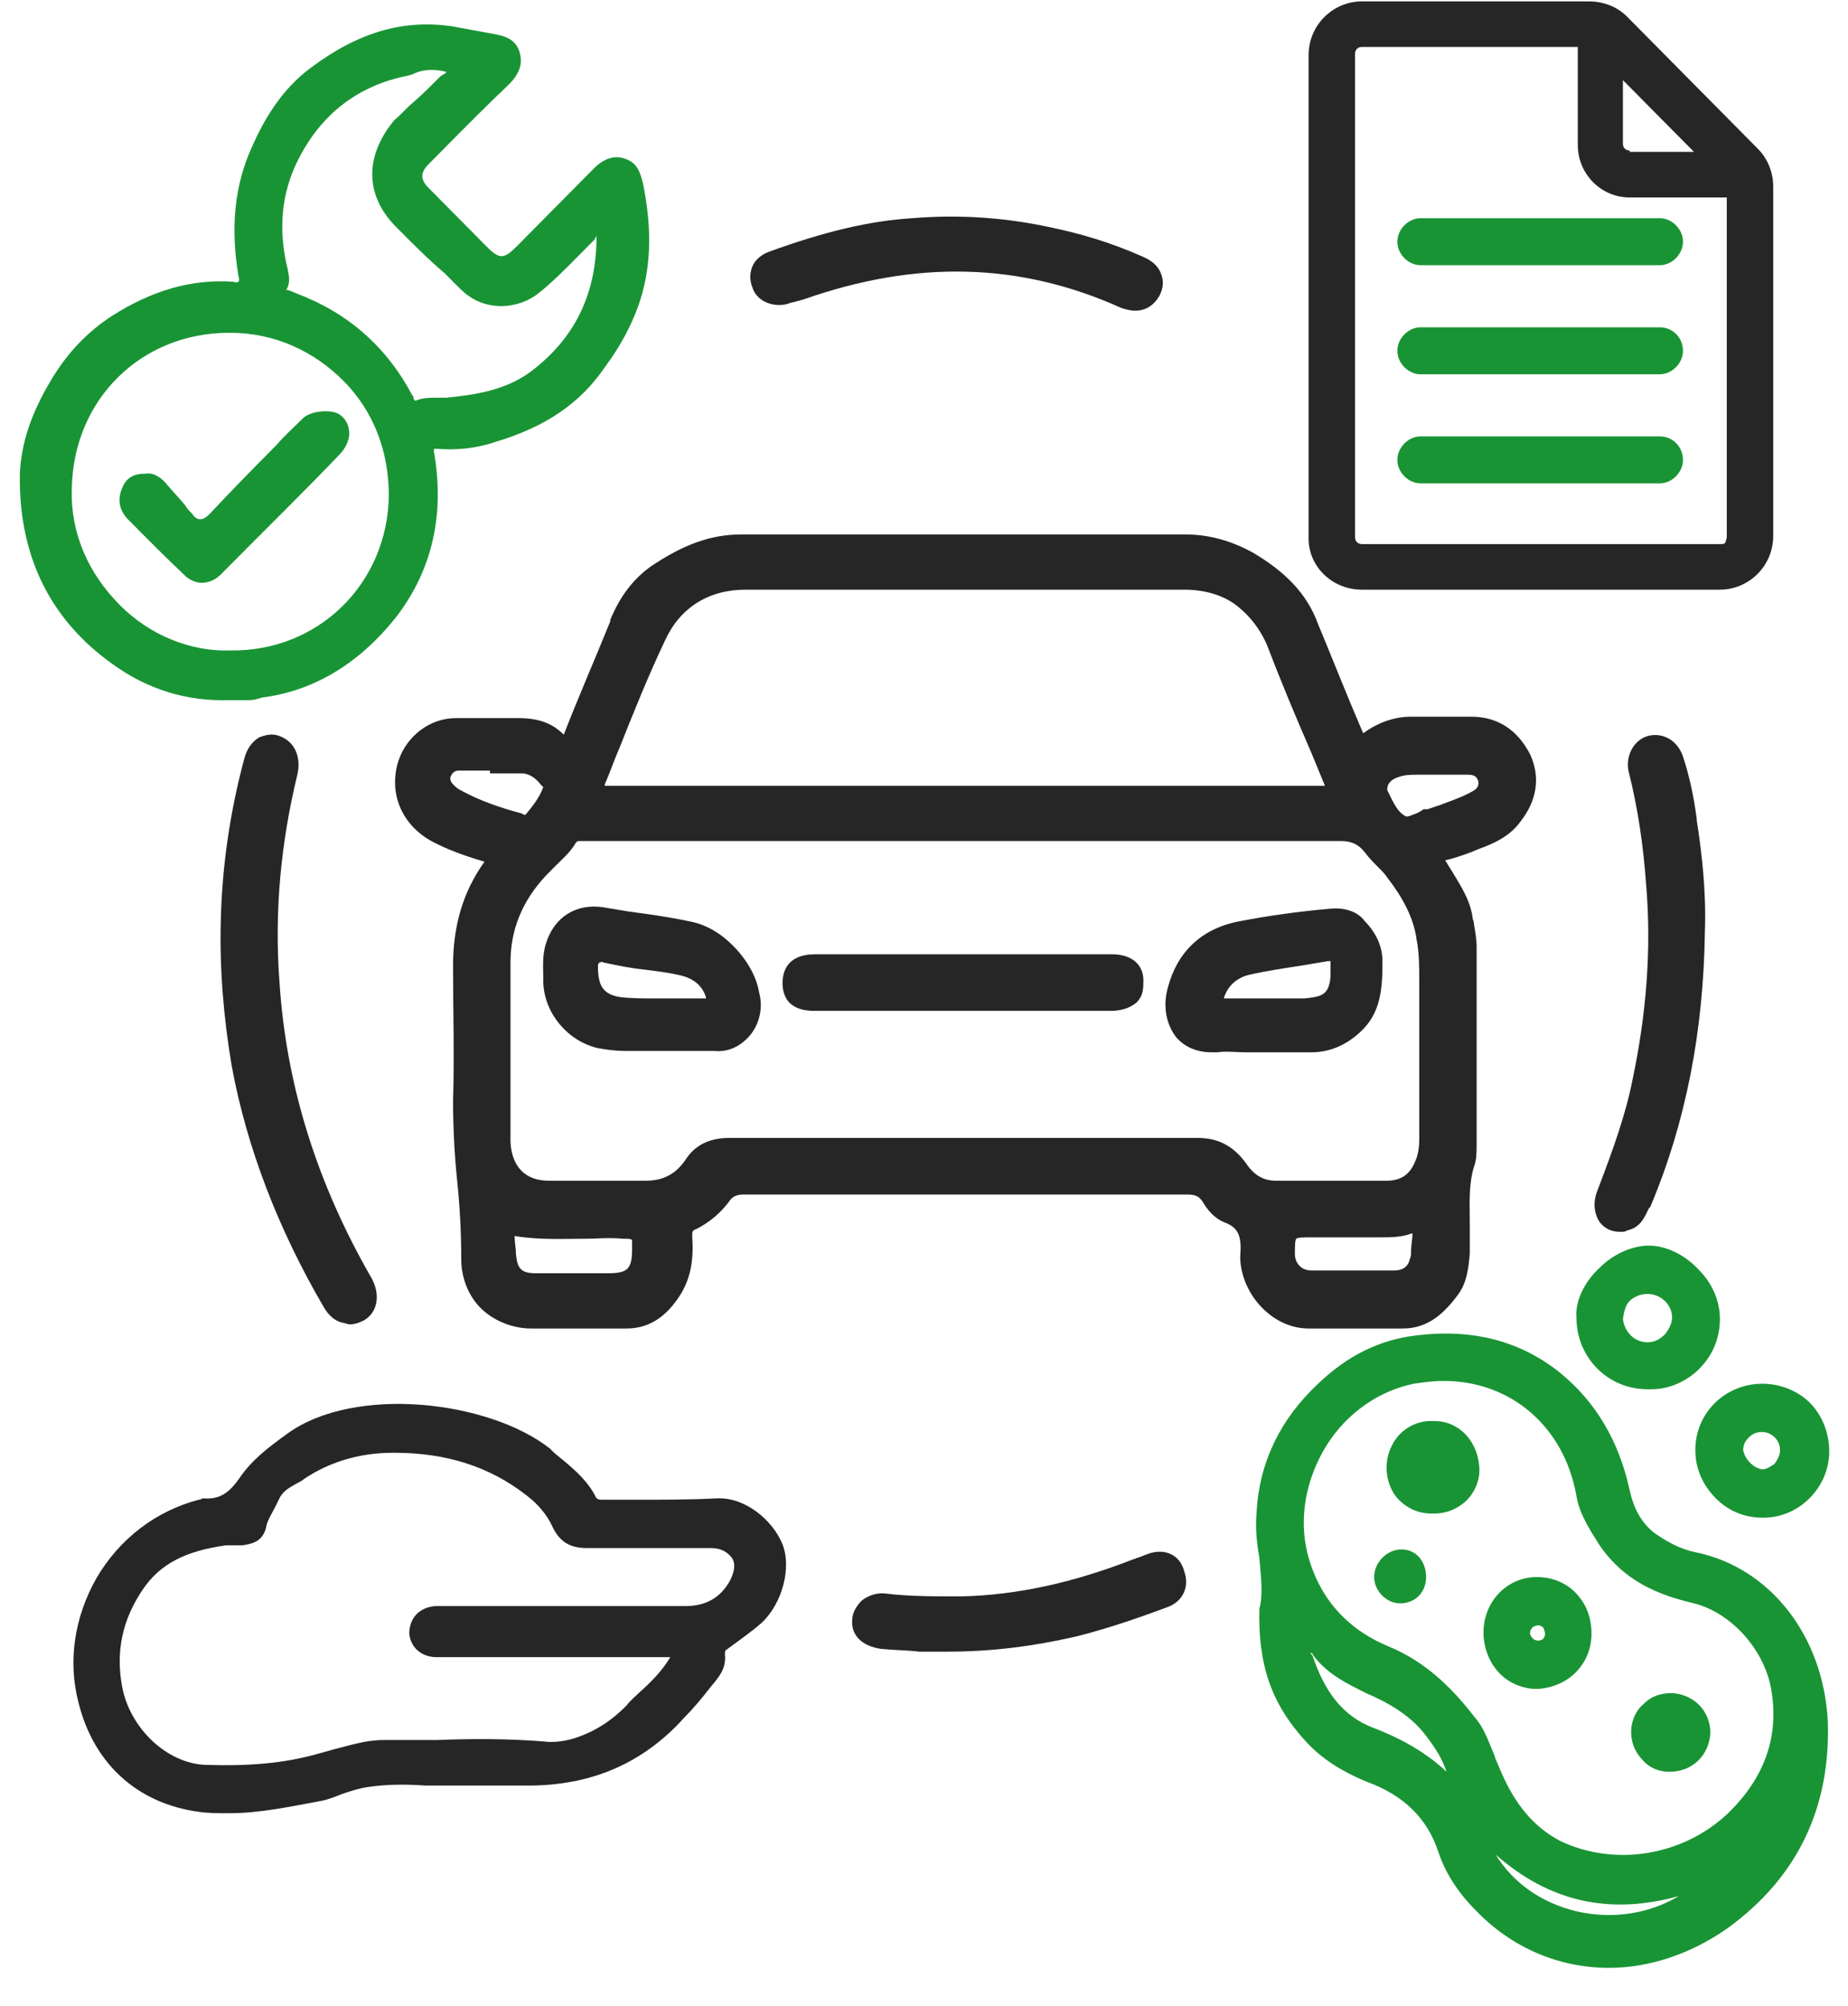 <?xml version="1.0" encoding="UTF-8"?>
<svg xmlns="http://www.w3.org/2000/svg" width="47" height="51" viewBox="0 0 47 51" fill="none">
  <path d="M34.637 14.993H43.743C44.473 14.993 45.098 14.396 45.098 13.624V4.74C45.098 4.389 44.959 4.038 44.716 3.792L41.379 0.421C41.136 0.176 40.789 0.035 40.406 0.035H34.637C33.907 0.035 33.281 0.632 33.281 1.405V13.694C33.281 14.396 33.872 14.993 34.637 14.993ZM41.449 5.021H43.917V13.659C43.917 13.694 43.882 13.764 43.882 13.799C43.847 13.834 43.812 13.834 43.743 13.834H34.637C34.532 13.834 34.463 13.764 34.463 13.659V1.369C34.463 1.264 34.532 1.194 34.637 1.194H40.128V3.687C40.128 4.424 40.719 5.021 41.449 5.021ZM41.449 3.827C41.345 3.827 41.275 3.757 41.275 3.652V2.037L43.083 3.862H41.449V3.827Z" fill="#272627"></path>
  <path d="M35.539 6.145C35.539 6.461 35.817 6.743 36.13 6.743H42.212C42.525 6.743 42.803 6.461 42.803 6.145C42.803 5.829 42.525 5.548 42.212 5.548H36.13C35.817 5.548 35.539 5.829 35.539 6.145Z" fill="#199435"></path>
  <path d="M42.212 8.322H36.13C35.817 8.322 35.539 8.603 35.539 8.919C35.539 9.235 35.817 9.516 36.13 9.516H42.212C42.525 9.516 42.803 9.235 42.803 8.919C42.803 8.603 42.56 8.322 42.212 8.322Z" fill="#199435"></path>
  <path d="M42.212 11.096H36.13C35.817 11.096 35.539 11.377 35.539 11.693C35.539 12.009 35.817 12.29 36.13 12.29H42.212C42.525 12.29 42.803 12.009 42.803 11.693C42.803 11.377 42.56 11.096 42.212 11.096Z" fill="#199435"></path>
  <path d="M2.868 16.889C3.737 17.521 4.745 17.837 5.823 17.802C5.857 17.802 5.892 17.802 5.962 17.802C6.066 17.802 6.136 17.802 6.24 17.802H6.275C6.379 17.802 6.448 17.802 6.553 17.767C6.587 17.767 6.657 17.732 6.692 17.732C8.012 17.556 9.159 16.854 10.098 15.66C11.001 14.466 11.314 13.062 11.036 11.482C11.036 11.447 11.036 11.412 11.036 11.412C11.036 11.412 11.036 11.412 11.106 11.412C11.592 11.447 12.079 11.412 12.6 11.236C13.886 10.85 14.755 10.253 15.381 9.34C15.798 8.778 16.041 8.287 16.215 7.83C16.562 6.882 16.597 5.864 16.354 4.67C16.284 4.389 16.215 4.143 15.902 4.038C15.624 3.933 15.346 4.038 15.103 4.284C14.616 4.775 14.129 5.267 13.643 5.758L13.156 6.25C12.809 6.601 12.704 6.601 12.357 6.25L11.801 5.688C11.488 5.372 11.21 5.091 10.897 4.775C10.689 4.565 10.689 4.389 10.897 4.178L11.279 3.792C11.835 3.23 12.392 2.669 12.948 2.142C13.191 1.896 13.295 1.65 13.226 1.369C13.156 1.089 12.982 0.948 12.635 0.878C12.253 0.808 11.87 0.737 11.488 0.667C10.271 0.492 9.125 0.808 7.908 1.721C7.143 2.282 6.692 3.09 6.414 3.722C5.962 4.705 5.857 5.794 6.066 7.023C6.101 7.128 6.066 7.163 6.066 7.163C6.066 7.163 6.031 7.198 5.927 7.163C4.884 7.093 3.876 7.374 2.834 8.041C2.243 8.427 1.722 8.954 1.304 9.656C0.818 10.463 0.54 11.236 0.505 12.044C0.47 14.08 1.235 15.73 2.868 16.889ZM1.826 12.43C1.861 10.148 3.598 8.462 5.823 8.462H5.857C6.97 8.462 7.978 8.919 8.742 9.691C9.507 10.463 9.889 11.482 9.889 12.605C9.854 14.853 8.082 16.573 5.857 16.538C4.85 16.573 3.807 16.152 3.042 15.379C2.243 14.572 1.791 13.553 1.826 12.43ZM10.028 5.723C10.48 6.18 10.897 6.601 11.314 6.952C11.384 7.023 11.488 7.128 11.557 7.198C11.662 7.303 11.801 7.444 11.905 7.514C12.426 7.9 13.191 7.865 13.712 7.444C14.06 7.163 14.373 6.847 14.685 6.531C14.825 6.39 14.964 6.25 15.103 6.11C15.137 6.074 15.137 6.039 15.172 6.004C15.172 7.479 14.616 8.603 13.504 9.445C12.844 9.937 12.044 10.042 11.349 10.112C11.279 10.112 11.21 10.112 11.106 10.112C10.932 10.112 10.758 10.112 10.584 10.183H10.55C10.55 10.183 10.515 10.148 10.515 10.112C10.515 10.077 10.515 10.077 10.48 10.042C9.889 8.919 8.986 8.076 7.839 7.584C7.7 7.514 7.561 7.479 7.422 7.409L7.317 7.374H7.282C7.387 7.198 7.352 7.023 7.317 6.847C7.074 5.864 7.143 4.916 7.595 4.038C8.186 2.879 9.125 2.177 10.341 1.931C10.376 1.931 10.445 1.896 10.48 1.896L10.55 1.861C10.793 1.756 11.071 1.756 11.349 1.826C11.349 1.861 11.314 1.861 11.279 1.896C11.245 1.896 11.245 1.931 11.21 1.931C11.001 2.142 10.758 2.388 10.515 2.598C10.341 2.739 10.202 2.914 10.028 3.055C9.298 3.933 9.264 4.916 10.028 5.723Z" fill="#199435"></path>
  <path d="M43.116 39.466C42.768 39.396 42.42 39.221 42.073 38.975C41.76 38.729 41.552 38.378 41.447 37.886C41.169 36.622 40.578 35.639 39.675 34.902C38.667 34.094 37.45 33.778 36.025 33.954C35.087 34.059 34.253 34.48 33.523 35.183C32.585 36.06 32.029 37.149 31.959 38.448C31.924 38.834 31.959 39.221 32.029 39.607C32.063 40.063 32.133 40.52 32.029 40.906C31.994 42.346 32.341 43.329 33.21 44.277C33.627 44.733 34.149 45.049 34.739 45.295C35.713 45.646 36.303 46.243 36.581 47.086C36.755 47.612 37.068 48.104 37.52 48.56C38.458 49.544 39.675 50.035 40.926 50.035C41.934 50.035 43.011 49.684 43.95 49.017C45.688 47.753 46.556 45.997 46.487 43.785C46.383 41.608 45.027 39.853 43.116 39.466ZM38.145 44.979C38.111 44.874 38.041 44.768 38.007 44.628C37.867 44.312 37.763 43.961 37.52 43.68C37.033 43.048 36.338 42.275 35.295 41.854C34.218 41.398 33.523 40.59 33.245 39.466C33.036 38.589 33.21 37.605 33.731 36.763C34.253 35.92 35.087 35.358 35.956 35.183C36.199 35.148 36.443 35.112 36.686 35.112H36.721C38.424 35.112 39.779 36.271 40.092 38.027C40.161 38.483 40.439 38.904 40.683 39.291C41.308 40.204 42.177 40.555 43.081 40.766C44.054 41.011 44.923 41.994 45.062 43.048C45.236 44.206 44.853 45.225 43.95 46.103C42.803 47.191 41.065 47.472 39.675 46.805C39.014 46.454 38.528 45.892 38.145 44.979ZM33.349 42.029C33.349 42.029 33.384 42.029 33.384 42.065C33.731 42.556 34.253 42.802 34.739 43.048C35.226 43.258 35.852 43.575 36.269 44.136C36.512 44.452 36.686 44.733 36.79 45.049C36.199 44.487 35.469 44.136 34.913 43.926C34.183 43.645 33.697 43.048 33.384 42.1C33.349 42.065 33.314 42.029 33.349 42.029ZM42.699 48.209C41.934 48.666 40.995 48.806 40.092 48.596C39.223 48.385 38.493 47.893 38.041 47.156C39.397 48.35 40.926 48.701 42.699 48.209Z" fill="#199435"></path>
  <path d="M18.229 38.097C17.568 38.132 16.873 38.132 16.213 38.132C15.935 38.132 15.657 38.132 15.379 38.132H15.344C15.24 38.132 15.17 38.132 15.135 38.027C14.892 37.57 14.475 37.254 14.093 36.938L13.989 36.833C12.424 35.604 9.018 35.218 7.315 36.447C6.829 36.798 6.412 37.114 6.099 37.57C5.856 37.921 5.612 38.132 5.195 38.097C5.16 38.097 5.126 38.097 5.091 38.132H5.056C3.979 38.413 3.04 39.115 2.449 40.133C1.893 41.117 1.72 42.24 1.998 43.294C2.38 44.839 3.492 45.857 5.056 46.067C5.299 46.103 5.543 46.103 5.821 46.103C6.62 46.103 7.42 45.927 8.184 45.786C8.358 45.751 8.532 45.681 8.706 45.611C8.914 45.541 9.123 45.471 9.366 45.435C9.852 45.365 10.339 45.365 10.826 45.4C11.139 45.4 11.451 45.4 11.729 45.4C11.938 45.4 12.112 45.4 12.285 45.4C12.668 45.4 13.05 45.4 13.432 45.4C15.031 45.4 16.352 44.839 17.395 43.68C17.638 43.434 17.846 43.188 18.09 42.872C18.298 42.626 18.472 42.416 18.437 42.065C18.437 41.994 18.437 41.959 18.507 41.924C18.785 41.714 19.098 41.503 19.376 41.257C19.897 40.766 20.14 39.853 19.897 39.256C19.654 38.659 18.959 38.062 18.229 38.097ZM11.243 40.836C11.173 40.836 11.139 40.836 11.069 40.836C10.652 40.871 10.409 41.152 10.409 41.538C10.443 41.889 10.721 42.135 11.104 42.135C12.563 42.135 13.989 42.135 15.448 42.135H17.047C16.838 42.486 16.56 42.767 16.282 43.013C16.178 43.118 16.039 43.223 15.935 43.364C15.553 43.75 15.135 44.031 14.579 44.206C14.336 44.277 14.058 44.312 13.815 44.277C12.911 44.206 12.007 44.206 11.104 44.242C10.652 44.242 10.2 44.242 9.748 44.242C9.296 44.242 8.879 44.382 8.462 44.487C8.323 44.523 8.219 44.558 8.08 44.593C7.211 44.839 6.307 44.909 5.23 44.874C4.257 44.839 3.318 43.961 3.11 42.907C2.936 41.994 3.11 41.187 3.631 40.414C4.083 39.747 4.743 39.431 5.751 39.291C5.786 39.291 5.821 39.291 5.856 39.291C5.89 39.291 5.925 39.291 5.96 39.291C6.029 39.291 6.099 39.291 6.168 39.291C6.377 39.256 6.655 39.221 6.759 38.869C6.794 38.659 6.898 38.518 7.002 38.308C7.037 38.237 7.072 38.167 7.107 38.097C7.211 37.886 7.385 37.816 7.559 37.711C7.628 37.676 7.698 37.641 7.732 37.605C8.358 37.184 9.123 36.938 9.992 36.938C9.992 36.938 9.992 36.938 10.026 36.938C11.347 36.938 12.459 37.289 13.398 38.027C13.676 38.237 13.919 38.518 14.058 38.834C14.232 39.185 14.475 39.361 14.927 39.361C15.831 39.361 16.734 39.361 17.603 39.361H18.09C18.333 39.361 18.507 39.466 18.611 39.607C18.715 39.747 18.68 39.958 18.576 40.169C18.333 40.625 17.951 40.836 17.429 40.836C15.97 40.836 14.475 40.836 13.015 40.836H11.277H11.243Z" fill="#272627"></path>
  <path d="M40.093 33.497C40.093 34.516 40.892 35.323 41.9 35.323C41.935 35.323 41.97 35.323 42.005 35.323C42.422 35.323 42.839 35.148 43.152 34.867C43.534 34.516 43.742 34.059 43.742 33.532C43.742 33.111 43.569 32.654 43.221 32.303C42.874 31.917 42.387 31.671 41.935 31.671C41.518 31.671 41.032 31.882 40.684 32.233C40.302 32.584 40.058 33.076 40.093 33.497ZM41.449 33.076C41.553 32.971 41.727 32.9 41.9 32.9C42.248 32.9 42.526 33.181 42.526 33.497C42.526 33.638 42.457 33.778 42.352 33.919C42.213 34.059 42.074 34.129 41.9 34.129C41.553 34.129 41.31 33.848 41.275 33.532C41.31 33.322 41.344 33.181 41.449 33.076Z" fill="#199435"></path>
  <path d="M43.117 36.868C43.117 37.325 43.291 37.746 43.639 38.097C43.951 38.413 44.368 38.589 44.82 38.589C44.82 38.589 44.82 38.589 44.855 38.589C45.759 38.589 46.523 37.816 46.523 36.903C46.523 36.447 46.349 35.99 46.037 35.674C45.724 35.358 45.272 35.183 44.82 35.183C43.882 35.183 43.117 35.92 43.117 36.868ZM44.334 36.868C44.334 36.763 44.368 36.657 44.473 36.552C44.577 36.447 44.681 36.411 44.82 36.411C45.063 36.411 45.272 36.622 45.272 36.868C45.272 37.008 45.203 37.114 45.133 37.219C45.029 37.289 44.925 37.36 44.82 37.36C44.577 37.325 44.368 37.079 44.334 36.868Z" fill="#199435"></path>
  <path d="M37.416 18.223C37.173 18.223 36.895 18.223 36.652 18.223H36.617C36.373 18.223 36.13 18.223 35.887 18.223C35.47 18.223 35.053 18.364 34.67 18.645C34.566 18.399 34.462 18.153 34.358 17.907C34.08 17.24 33.802 16.538 33.523 15.871C33.245 15.098 32.689 14.537 31.855 14.045C31.334 13.764 30.778 13.589 30.152 13.589H26.19C23.757 13.589 21.289 13.589 18.856 13.589C18.092 13.589 17.397 13.834 16.562 14.396C16.111 14.712 15.763 15.169 15.52 15.765V15.801C15.137 16.749 14.72 17.697 14.338 18.68C14.06 18.399 13.713 18.259 13.191 18.259C12.774 18.259 12.357 18.259 11.975 18.259H11.592C10.932 18.259 10.341 18.715 10.133 19.347C9.855 20.225 10.272 21.067 11.106 21.454C11.523 21.664 11.975 21.805 12.322 21.91C11.766 22.683 11.523 23.561 11.523 24.544V24.614C11.523 25.702 11.558 26.861 11.523 27.985C11.523 28.687 11.558 29.354 11.627 30.021C11.697 30.688 11.731 31.355 11.731 32.023C11.731 32.479 11.905 32.935 12.218 33.252C12.531 33.568 13.017 33.778 13.504 33.778C13.817 33.778 14.13 33.778 14.477 33.778C14.964 33.778 15.45 33.778 15.937 33.778C16.458 33.778 16.875 33.532 17.223 33.041C17.605 32.514 17.64 31.952 17.605 31.426C17.605 31.32 17.605 31.285 17.709 31.25C18.057 31.075 18.335 30.829 18.544 30.548C18.613 30.442 18.717 30.372 18.891 30.372C22.506 30.372 26.19 30.372 30.187 30.372C30.395 30.372 30.5 30.407 30.604 30.583C30.708 30.759 30.882 30.969 31.125 31.075C31.542 31.215 31.577 31.496 31.542 31.952C31.542 32.409 31.751 32.9 32.099 33.252C32.446 33.603 32.863 33.778 33.28 33.778C33.628 33.778 33.975 33.778 34.288 33.778H34.323C34.775 33.778 35.227 33.778 35.678 33.778C36.234 33.778 36.652 33.497 37.069 32.935C37.312 32.62 37.347 32.233 37.381 31.882C37.381 31.636 37.381 31.39 37.381 31.11C37.381 30.618 37.347 30.127 37.486 29.67C37.555 29.494 37.555 29.284 37.555 29.108C37.555 27.423 37.555 25.773 37.555 24.087C37.555 23.877 37.52 23.701 37.486 23.49C37.486 23.42 37.451 23.385 37.451 23.315C37.381 22.858 37.138 22.507 36.93 22.156C36.86 22.051 36.825 21.98 36.756 21.875L36.895 21.84C37.138 21.77 37.347 21.7 37.59 21.594C37.972 21.454 38.389 21.278 38.667 20.892C39.084 20.365 39.189 19.768 38.911 19.171C38.598 18.575 38.111 18.223 37.416 18.223ZM12.461 19.663C12.531 19.663 12.635 19.663 12.705 19.663C12.878 19.663 13.087 19.663 13.261 19.663C13.469 19.663 13.643 19.803 13.747 19.944C13.817 20.014 13.817 20.014 13.817 20.014C13.713 20.295 13.539 20.506 13.365 20.716H13.33L13.261 20.681C12.739 20.541 12.218 20.365 11.766 20.119C11.697 20.084 11.627 20.049 11.558 19.979C11.453 19.874 11.453 19.839 11.453 19.768C11.488 19.663 11.558 19.593 11.662 19.593C11.766 19.593 11.87 19.593 11.975 19.593H12.287H12.461V19.663ZM15.381 19.944C15.52 19.628 15.624 19.312 15.763 18.996C16.111 18.118 16.493 17.17 16.91 16.292C17.292 15.45 18.022 14.993 18.961 14.993C22.332 14.993 25.981 14.993 30.117 14.993C30.639 14.993 31.125 15.133 31.473 15.414C31.786 15.66 32.064 16.011 32.237 16.433C32.585 17.346 32.967 18.259 33.35 19.136L33.697 19.979H15.381V19.944ZM36.096 27.563V27.669C36.096 28.09 36.096 28.546 36.096 28.968C36.096 29.178 36.061 29.389 35.991 29.53C35.852 29.881 35.609 30.021 35.261 30.021C34.323 30.021 33.35 30.021 32.446 30.021C32.133 30.021 31.89 29.881 31.681 29.565C31.369 29.143 30.986 28.933 30.465 28.933C26.329 28.933 22.123 28.933 18.544 28.933C18.057 28.933 17.675 29.108 17.431 29.494C17.188 29.846 16.875 30.021 16.424 30.021C16.145 30.021 15.833 30.021 15.45 30.021C15.242 30.021 14.998 30.021 14.79 30.021H14.651C14.408 30.021 14.199 30.021 13.956 30.021C13.365 30.021 13.017 29.67 12.983 29.038C12.983 28.546 12.983 28.055 12.983 27.598C12.983 26.58 12.983 25.527 12.983 24.473C12.983 23.666 13.261 22.928 13.886 22.261C13.956 22.191 14.06 22.086 14.13 22.015C14.303 21.84 14.512 21.664 14.651 21.419C14.686 21.384 14.686 21.384 14.825 21.384H14.86H23.027H26.642C28.971 21.384 31.577 21.384 34.114 21.384C34.392 21.384 34.566 21.489 34.705 21.664C34.809 21.805 34.914 21.91 35.053 22.051C35.157 22.156 35.227 22.226 35.296 22.331C35.678 22.823 35.956 23.35 36.026 23.877C36.096 24.228 36.096 24.579 36.096 24.965C36.096 25.07 36.096 25.176 36.096 25.316C36.096 26.053 36.096 26.826 36.096 27.563ZM14.894 31.496C15.172 31.496 15.52 31.461 15.833 31.496H15.867C15.972 31.496 16.041 31.496 16.076 31.531C16.076 31.566 16.076 31.636 16.076 31.742C16.076 32.268 15.972 32.374 15.45 32.374H13.643C13.261 32.374 13.156 32.268 13.122 31.882C13.122 31.742 13.087 31.566 13.087 31.426C13.713 31.531 14.303 31.496 14.894 31.496ZM32.967 31.496C33.002 31.461 33.176 31.461 33.35 31.461C33.628 31.461 33.871 31.461 34.149 31.461C34.462 31.461 34.775 31.461 35.122 31.461C35.366 31.461 35.644 31.461 35.922 31.355C35.922 31.531 35.887 31.671 35.887 31.812C35.887 31.882 35.887 31.952 35.852 32.023C35.817 32.198 35.678 32.303 35.47 32.303H35.087C34.531 32.303 33.941 32.303 33.35 32.303C33.106 32.303 32.933 32.128 32.933 31.882C32.933 31.742 32.933 31.531 32.967 31.496ZM36.026 20.681C35.922 20.716 35.783 20.787 35.748 20.752C35.539 20.646 35.435 20.4 35.296 20.119C35.261 20.049 35.296 20.014 35.296 19.979C35.331 19.874 35.435 19.803 35.539 19.768C35.713 19.698 35.887 19.698 36.026 19.698C36.096 19.698 36.165 19.698 36.234 19.698C36.339 19.698 36.443 19.698 36.547 19.698H36.825C37.034 19.698 37.208 19.698 37.347 19.698C37.52 19.698 37.555 19.768 37.59 19.839C37.625 19.944 37.59 20.049 37.451 20.119C37.208 20.26 36.895 20.365 36.617 20.471C36.513 20.506 36.408 20.541 36.304 20.576H36.269C36.234 20.576 36.234 20.576 36.2 20.576C36.165 20.611 36.096 20.646 36.026 20.681Z" fill="#272627"></path>
  <path d="M7.11 25C6.971 23.174 7.145 21.419 7.562 19.698C7.667 19.242 7.493 18.855 7.11 18.715C6.937 18.645 6.763 18.68 6.589 18.75C6.415 18.855 6.276 19.031 6.207 19.312C5.859 20.611 5.651 21.98 5.616 23.385C5.581 24.614 5.685 25.878 5.894 27.107C6.276 29.178 7.076 31.25 8.223 33.216C8.362 33.462 8.535 33.603 8.744 33.638C8.779 33.638 8.848 33.673 8.883 33.673C9.022 33.673 9.126 33.638 9.265 33.567C9.613 33.357 9.682 32.9 9.439 32.479C8.084 30.126 7.284 27.634 7.11 25Z" fill="#272627"></path>
  <path d="M43.153 20.857V20.822C43.083 20.295 42.979 19.768 42.805 19.242C42.666 18.82 42.284 18.61 41.901 18.715C41.554 18.82 41.345 19.206 41.415 19.593C41.658 20.541 41.797 21.524 41.867 22.507C42.006 24.157 41.867 25.808 41.519 27.458C41.345 28.336 41.032 29.214 40.615 30.302C40.511 30.583 40.546 30.864 40.685 31.075C40.824 31.25 40.998 31.32 41.206 31.32C41.276 31.32 41.345 31.32 41.38 31.285C41.727 31.215 41.832 30.934 41.936 30.723L41.971 30.688C42.874 28.546 43.326 26.229 43.361 23.666C43.396 22.718 43.291 21.735 43.153 20.857Z" fill="#272627"></path>
  <path d="M20.038 7.725C20.107 7.69 20.177 7.69 20.281 7.655C20.316 7.655 20.385 7.619 20.42 7.619C23.305 6.601 25.946 6.671 28.518 7.83C28.623 7.865 28.762 7.9 28.866 7.9C29.144 7.9 29.352 7.76 29.491 7.514C29.596 7.303 29.596 7.128 29.526 6.952C29.457 6.777 29.318 6.636 29.074 6.531C28.206 6.145 27.441 5.934 26.78 5.794C25.668 5.548 24.487 5.442 23.201 5.548C22.088 5.618 20.942 5.899 19.586 6.391C19.378 6.461 19.204 6.601 19.134 6.777C19.065 6.952 19.065 7.128 19.134 7.303C19.238 7.655 19.655 7.83 20.038 7.725Z" fill="#272627"></path>
  <path d="M29.217 39.502C29.113 39.537 29.043 39.572 28.939 39.607C28.904 39.607 28.869 39.642 28.834 39.642C27.305 40.239 25.88 40.555 24.455 40.59C23.76 40.59 23.134 40.59 22.544 40.52C22.335 40.485 22.092 40.555 21.918 40.695C21.779 40.836 21.675 41.011 21.675 41.187C21.64 41.573 21.918 41.854 22.405 41.924C22.752 41.959 23.1 41.959 23.378 41.995C23.517 41.995 23.656 41.995 23.76 41.995C23.864 41.995 23.969 41.995 24.073 41.995C25.255 41.995 26.297 41.854 27.375 41.608C28.209 41.398 29.008 41.117 29.669 40.871C30.086 40.73 30.259 40.344 30.12 39.958C30.016 39.537 29.634 39.361 29.217 39.502Z" fill="#272627"></path>
  <path d="M33.839 23.104C33.039 23.174 32.275 23.28 31.545 23.42C30.572 23.596 29.946 24.192 29.703 25.105C29.564 25.597 29.668 26.053 29.911 26.369C30.12 26.615 30.433 26.756 30.815 26.756C30.85 26.756 30.919 26.756 30.954 26.756C31.197 26.721 31.441 26.756 31.684 26.756C31.892 26.756 32.066 26.756 32.275 26.756H32.483C32.761 26.756 33.074 26.756 33.352 26.756C33.804 26.756 34.221 26.58 34.569 26.264C35.125 25.773 35.16 25.14 35.16 24.438C35.16 24.052 34.986 23.701 34.708 23.42C34.534 23.174 34.186 23.069 33.839 23.104ZM33.804 25.035C33.735 25.316 33.526 25.351 33.178 25.386H33.144C32.935 25.386 32.692 25.386 32.483 25.386C32.379 25.386 32.275 25.386 32.171 25.386H32.101H32.032H31.892C31.649 25.386 31.441 25.386 31.197 25.386C31.163 25.386 31.128 25.386 31.128 25.386C31.128 25.386 31.128 25.351 31.163 25.281C31.267 25.035 31.476 24.86 31.753 24.789C32.205 24.684 32.692 24.614 33.144 24.544C33.352 24.509 33.561 24.473 33.769 24.438C33.804 24.438 33.839 24.438 33.839 24.438C33.839 24.438 33.839 24.438 33.839 24.509C33.839 24.544 33.839 24.614 33.839 24.684C33.839 24.825 33.839 24.93 33.804 25.035Z" fill="#272627"></path>
  <path d="M18.649 24.052C18.302 23.701 17.919 23.49 17.502 23.42C17.016 23.315 16.494 23.244 15.973 23.174C15.764 23.139 15.556 23.104 15.347 23.069C14.652 22.963 14.096 23.315 13.888 23.982C13.783 24.298 13.818 24.614 13.818 24.93V25C13.853 25.773 14.444 26.475 15.208 26.65C15.417 26.685 15.625 26.721 15.903 26.721C16.008 26.721 16.147 26.721 16.251 26.721C16.459 26.721 16.633 26.721 16.807 26.721C16.981 26.721 17.12 26.721 17.259 26.721H17.294C17.607 26.721 17.884 26.721 18.163 26.721C18.51 26.756 18.823 26.615 19.066 26.334C19.309 26.053 19.414 25.632 19.309 25.246C19.24 24.825 18.997 24.403 18.649 24.052ZM17.954 25.386H17.919H16.911C16.807 25.386 16.703 25.386 16.599 25.386C16.355 25.386 16.043 25.386 15.764 25.351C15.347 25.281 15.208 25.07 15.208 24.579C15.208 24.544 15.208 24.509 15.243 24.473C15.278 24.473 15.313 24.438 15.347 24.473C15.695 24.544 16.008 24.614 16.355 24.649C16.633 24.684 16.946 24.719 17.259 24.789C17.607 24.86 17.85 25.035 17.954 25.351V25.386Z" fill="#272627"></path>
  <path d="M28.279 24.263H25.602H20.736C20.007 24.263 19.902 24.719 19.902 25C19.902 25.211 19.972 25.386 20.076 25.492C20.215 25.632 20.424 25.702 20.702 25.702C23.204 25.702 25.707 25.702 28.244 25.702C28.522 25.702 28.73 25.632 28.904 25.492C29.043 25.351 29.078 25.211 29.078 25C29.113 24.544 28.8 24.263 28.279 24.263Z" fill="#272627"></path>
  <path d="M3.322 13.273C3.773 13.729 4.225 14.185 4.712 14.642C4.816 14.747 4.99 14.818 5.129 14.818C5.303 14.818 5.476 14.747 5.615 14.607C6.797 13.413 7.77 12.465 8.639 11.552C8.778 11.412 8.883 11.201 8.883 11.025C8.883 10.85 8.813 10.674 8.674 10.569C8.5 10.393 7.909 10.428 7.701 10.639C7.492 10.85 7.249 11.06 7.04 11.306C6.484 11.868 5.894 12.465 5.337 13.062C5.233 13.167 5.164 13.202 5.094 13.202C5.025 13.202 4.955 13.167 4.886 13.062C4.816 12.992 4.747 12.921 4.712 12.851C4.538 12.64 4.364 12.465 4.19 12.254C4.086 12.149 3.912 12.008 3.704 12.044C3.391 12.044 3.217 12.149 3.113 12.395C2.974 12.711 3.044 12.957 3.217 13.167L3.322 13.273Z" fill="#199435"></path>
  <path d="M40.476 41.538C40.476 41.117 40.337 40.766 40.059 40.485C39.816 40.239 39.468 40.098 39.086 40.098C38.321 40.098 37.73 40.73 37.73 41.503C37.73 41.889 37.87 42.275 38.148 42.556C38.391 42.802 38.738 42.943 39.086 42.943C39.885 42.907 40.476 42.31 40.476 41.538ZM39.294 41.538C39.294 41.608 39.26 41.714 39.121 41.714C39.016 41.714 38.947 41.643 38.912 41.538C38.912 41.398 39.016 41.327 39.121 41.327C39.19 41.327 39.225 41.362 39.26 41.398C39.26 41.433 39.294 41.468 39.294 41.538Z" fill="#199435"></path>
  <path d="M36.478 36.131C35.818 36.096 35.297 36.587 35.262 37.289C35.262 37.605 35.366 37.921 35.575 38.132C35.783 38.343 36.061 38.483 36.409 38.483C36.443 38.483 36.443 38.483 36.478 38.483C36.826 38.483 37.069 38.343 37.243 38.202C37.486 37.992 37.625 37.676 37.625 37.395C37.625 36.692 37.139 36.131 36.478 36.131Z" fill="#199435"></path>
  <path d="M42.458 45.049C43.048 45.049 43.465 44.628 43.5 44.066C43.5 43.504 43.083 43.083 42.527 43.048C42.249 43.048 42.006 43.118 41.797 43.329C41.589 43.504 41.484 43.785 41.484 44.031C41.484 44.312 41.589 44.558 41.762 44.733C41.936 44.944 42.179 45.049 42.458 45.049Z" fill="#199435"></path>
  <path d="M35.644 39.396C35.471 39.396 35.297 39.466 35.158 39.607C35.019 39.748 34.949 39.923 34.949 40.099C34.949 40.45 35.262 40.767 35.61 40.767C35.992 40.767 36.27 40.485 36.27 40.099C36.27 39.712 36.027 39.396 35.644 39.396Z" fill="#199435"></path>
</svg>
